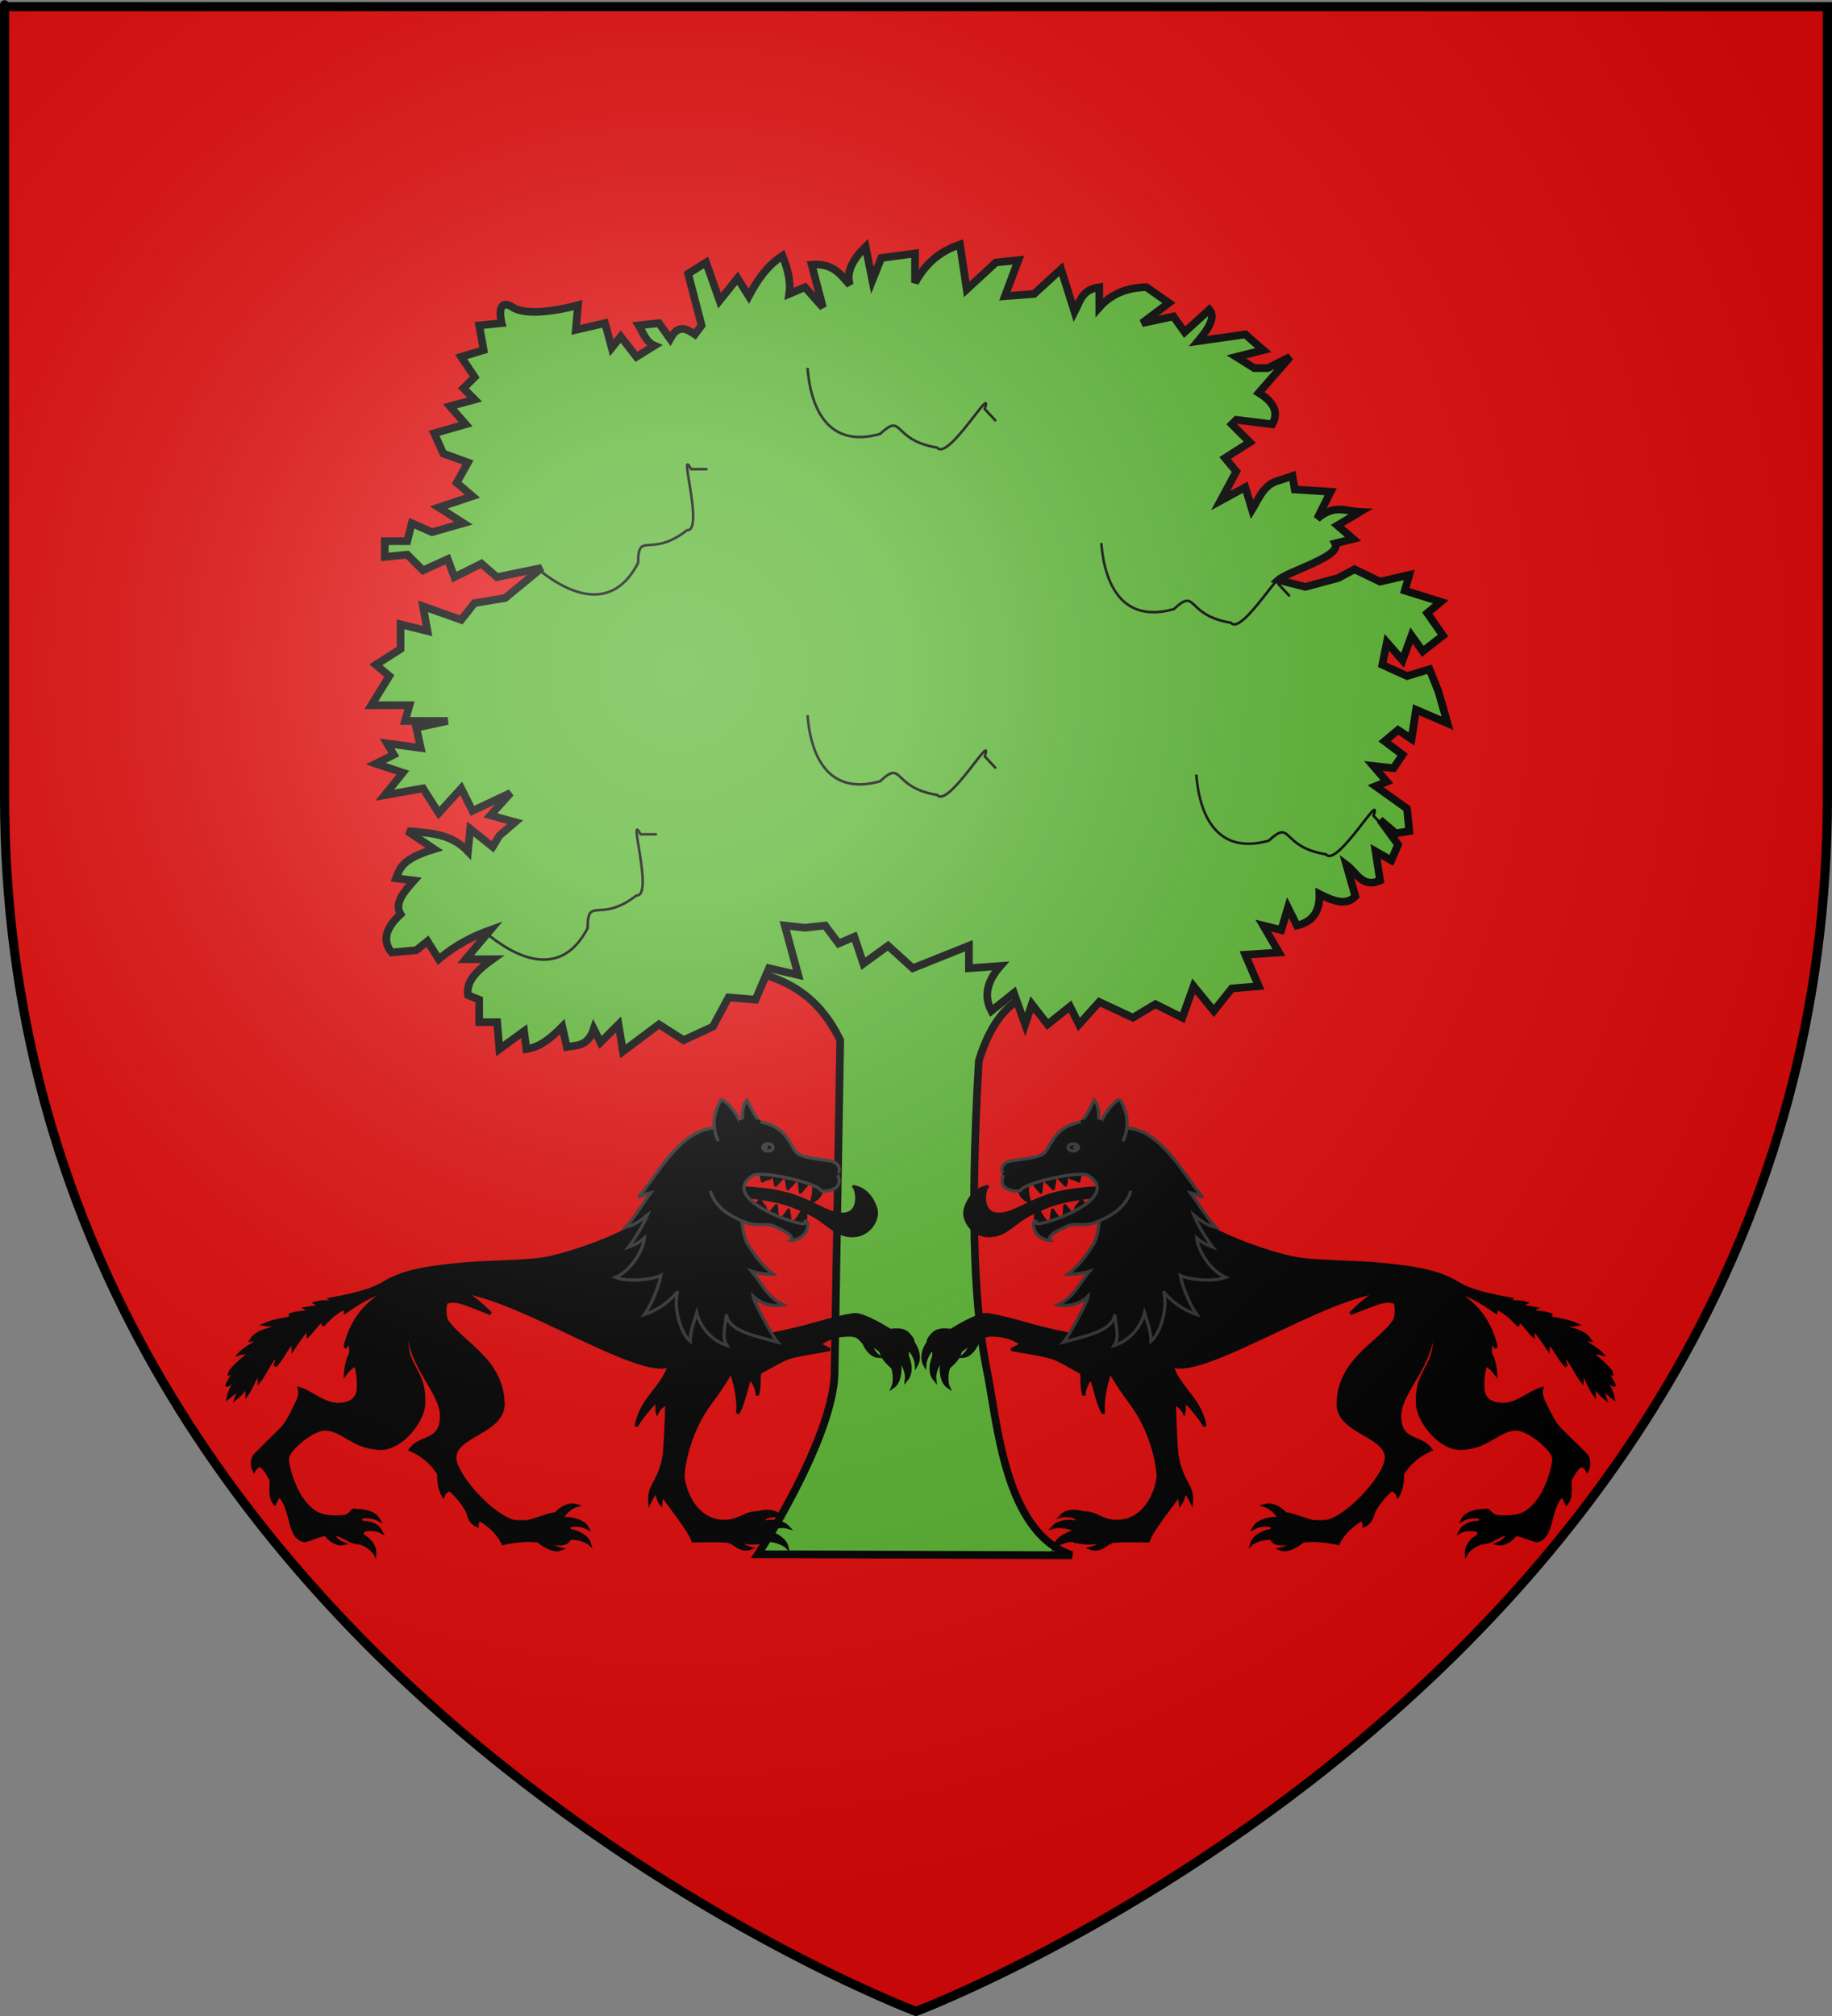 <?xml version="1.0" encoding="UTF-8" standalone="no"?>
<svg
   xmlns:i="http://ns.adobe.com/AdobeIllustrator/10.0/"
   xmlns:dc="http://purl.org/dc/elements/1.1/"
   xmlns:cc="http://creativecommons.org/ns#"
   xmlns:rdf="http://www.w3.org/1999/02/22-rdf-syntax-ns#"
   xmlns:svg="http://www.w3.org/2000/svg"
   xmlns="http://www.w3.org/2000/svg"
   xmlns:xlink="http://www.w3.org/1999/xlink"
   xmlns:sodipodi="http://sodipodi.sourceforge.net/DTD/sodipodi-0.dtd"
   xmlns:inkscape="http://www.inkscape.org/namespaces/inkscape"
   height="660"
   width="600"
   version="1.0"
   id="svg2"
   sodipodi:version="0.32"
   inkscape:version="0.48.4 r9939"
   sodipodi:docname="Blason_Fr_Vide_3D.svg"
   inkscape:export-filename="/Users/olivier/Desktop/Blason Rouge/Blason_Vide_3D.png"
   inkscape:export-xdpi="144"
   inkscape:export-ydpi="144">
  <rect width="100%" height="100%" fill="#808080" stroke="none"/>
  <sodipodi:namedview
     inkscape:window-height="934"
     inkscape:window-width="1280"
     inkscape:pageshadow="2"
     inkscape:pageopacity="0.0"
     guidetolerance="10.0"
     gridtolerance="10.0"
     objecttolerance="10.0"
     borderopacity="1.0"
     bordercolor="#666666"
     pagecolor="#ffffff"
     id="base"
     showgrid="true"
     height="660px"
     inkscape:zoom="1"
     inkscape:cx="288.97619"
     inkscape:cy="332.94273"
     inkscape:window-x="-4"
     inkscape:window-y="-4"
     inkscape:current-layer="layer4"
     inkscape:snap-global="false"
     inkscape:window-maximized="1"
     showguides="true"
     inkscape:guide-bbox="true">
    <inkscape:grid
       type="xygrid"
       id="grid3010" />
    <sodipodi:guide
       orientation="0,1"
       position="319,330"
       id="guide3017" />
    <sodipodi:guide
       orientation="1,0"
       position="299,406"
       id="guide3025" />
  </sodipodi:namedview>
  <desc
     id="desc4">Flag of Canton of Valais (Wallis)</desc>
  <defs
     id="defs6">
    <linearGradient
       id="linearGradient2893">
      <stop
         style="stop-color:white;stop-opacity:0.314;"
         offset="0"
         id="stop2895" />
      <stop
         id="stop2897"
         offset="0.19"
         style="stop-color:white;stop-opacity:0.251;" />
      <stop
         style="stop-color:#6b6b6b;stop-opacity:0.125;"
         offset="0.6"
         id="stop2901" />
      <stop
         style="stop-color:black;stop-opacity:0.125;"
         offset="1"
         id="stop2899" />
    </linearGradient>
    <linearGradient
       id="linearGradient2885">
      <stop
         id="stop2887"
         offset="0"
         style="stop-color:white;stop-opacity:1;" />
      <stop
         style="stop-color:white;stop-opacity:1;"
         offset="0.229"
         id="stop2891" />
      <stop
         id="stop2889"
         offset="1"
         style="stop-color:black;stop-opacity:1;" />
    </linearGradient>
    <linearGradient
       id="linearGradient2955">
      <stop
         id="stop2867"
         offset="0"
         style="stop-color:#fd0000;stop-opacity:1;" />
      <stop
         style="stop-color:#e77275;stop-opacity:0.659;"
         offset="0.5"
         id="stop2873" />
      <stop
         style="stop-color:black;stop-opacity:0.323;"
         offset="1"
         id="stop2959" />
    </linearGradient>
    <radialGradient
       inkscape:collect="always"
       xlink:href="#linearGradient2955"
       id="radialGradient2961"
       cx="225.524"
       cy="218.901"
       fx="225.524"
       fy="218.901"
       r="300"
       gradientTransform="matrix(-4.167939e-4,2.183,-1.884,-3.599562e-4,615.597,-289.121)"
       gradientUnits="userSpaceOnUse" />
    <polygon
       id="star"
       transform="scale(53,53)"
       points="0,-1 0.588,0.809 -0.951,-0.309 0.951,-0.309 -0.588,0.809 0,-1 " />
    <clipPath
       id="clip">
      <path
         d="M 0,-200 L 0,600 L 300,600 L 300,-200 L 0,-200 z "
         id="path10" />
    </clipPath>
    <radialGradient
       inkscape:collect="always"
       xlink:href="#linearGradient2955"
       id="radialGradient1911"
       gradientUnits="userSpaceOnUse"
       gradientTransform="matrix(-4.167939e-4,2.183,-1.884,-3.599562e-4,615.597,-289.121)"
       cx="225.524"
       cy="218.901"
       fx="225.524"
       fy="218.901"
       r="300" />
    <radialGradient
       inkscape:collect="always"
       xlink:href="#linearGradient2955"
       id="radialGradient2865"
       gradientUnits="userSpaceOnUse"
       gradientTransform="matrix(0,1.749,-1.593,-1.049767e-7,551.788,-191.29)"
       cx="225.524"
       cy="218.901"
       fx="225.524"
       fy="218.901"
       r="300" />
    <radialGradient
       inkscape:collect="always"
       xlink:href="#linearGradient2955"
       id="radialGradient2871"
       gradientUnits="userSpaceOnUse"
       gradientTransform="matrix(0,1.386,-1.323,-5.741131e-8,-158.082,-109.541)"
       cx="225.524"
       cy="218.901"
       fx="225.524"
       fy="218.901"
       r="300" />
    <radialGradient
       inkscape:collect="always"
       xlink:href="#linearGradient2893"
       id="radialGradient3163"
       gradientUnits="userSpaceOnUse"
       gradientTransform="matrix(1.353,0,0,1.349,-77.629,-85.747)"
       cx="221.445"
       cy="226.331"
       fx="221.445"
       fy="226.331"
       r="300" />
    <radialGradient
       r="300"
       fy="226.331"
       fx="221.445"
       cy="226.331"
       cx="221.445"
       gradientTransform="matrix(1.353,0,0,1.349,-77.629,-85.747)"
       gradientUnits="userSpaceOnUse"
       id="radialGradient3163-5"
       xlink:href="#linearGradient2893-4"
       inkscape:collect="always" />
    <linearGradient
       id="linearGradient2893-4">
      <stop
         id="stop2895-8"
         offset="0"
         style="stop-color:white;stop-opacity:0.314;" />
      <stop
         style="stop-color:white;stop-opacity:0.251;"
         offset="0.19"
         id="stop2897-8" />
      <stop
         id="stop2901-2"
         offset="0.6"
         style="stop-color:#6b6b6b;stop-opacity:0.125;" />
      <stop
         id="stop2899-4"
         offset="1"
         style="stop-color:black;stop-opacity:0.125;" />
    </linearGradient>
    <style
       id="style6"
       type="text/css">
   
    .fil0 {fill:#BE242A}
   
  </style>
    <inkscape:perspective
       id="perspective15"
       inkscape:persp3d-origin="1800 : 800 : 1"
       inkscape:vp_z="3600 : 1200 : 1"
       inkscape:vp_y="0 : 1000 : 0"
       inkscape:vp_x="0 : 1200 : 1"
       sodipodi:type="inkscape:persp3d" />
    <g
       id="f">
      <rect
         width="100"
         height="60"
         x="-50"
         y="-30"
         style="fill:#28166f"
         id="rect1964" />
      <g
         transform="translate(0,-20)"
         style="fill:#ffffff"
         id="g1966">
        <path
           d="M -1.212,27.818 C -1.212,22.175 -2.091,20.471 -4.542,13.98 C -5.709,10.888 -5.024,7.103 -2.858,3.601 C -2.082,2.346 -1.114,1.214 0,0 C 1.114,1.214 2.082,2.346 2.858,3.601 C 5.024,7.103 5.709,10.888 4.542,13.98 C 2.091,20.471 1.212,22.175 1.212,27.818 L -1.212,27.818 z"
           id="path1968" />
        <path
           d="M 2.922,27.672 C 2.922,21.721 5.239,17.829 8.501,16.66 C 9.949,16.141 11.808,16.387 13.519,18.107 C 15.638,20.236 16.255,26.1 10.036,27.228 C 10.694,26.272 10.655,24.147 9.322,23.441 C 8.331,22.916 7.209,23.188 6.646,23.564 C 5.822,24.116 4.917,25.67 4.967,27.672 L 2.922,27.672 z"
           id="rwi" />
        <path
           d="M 1.777,30.183 C 1.79,32.191 2.795,33.518 4.516,34.257 C 4.295,34.955 3.257,36.378 1.831,36.281 C 1.55,37.787 1.282,38.632 0,40 C -1.282,38.632 -1.55,37.787 -1.831,36.281 C -3.257,36.378 -4.295,34.955 -4.516,34.257 C -2.795,33.518 -1.79,32.191 -1.777,30.183 L 1.777,30.183 z"
           id="path1971" />
        <use
           transform="scale(-1,1)"
           id="use1973"
           x="0"
           y="0"
           width="800"
           height="400"
           xlink:href="#rwi" />
        <rect
           width="15.846"
           height="3.218"
           x="-7.923"
           y="27.331"
           id="rect1975" />
      </g>
    </g>
    <linearGradient
       id="linearGradient2893-09">
      <stop
         style="stop-color:#ffffff;stop-opacity:0.314;"
         offset="0"
         id="stop2895-4" />
      <stop
         id="stop2897-88"
         offset="0.19"
         style="stop-color:#ffffff;stop-opacity:0.251;" />
      <stop
         style="stop-color:#6b6b6b;stop-opacity:0.125;"
         offset="0.6"
         id="stop2901-24" />
      <stop
         style="stop-color:#000000;stop-opacity:0.125;"
         offset="1"
         id="stop2899-5" />
    </linearGradient>
    <radialGradient
       inkscape:collect="always"
       xlink:href="#linearGradient2893-09"
       id="radialGradient3236-51"
       gradientUnits="userSpaceOnUse"
       gradientTransform="matrix(1.215,1.531577e-24,1.464684e-23,1.267,-839.192,-490.489)"
       cx="858.042"
       cy="579.933"
       fx="858.042"
       fy="579.933"
       r="300" />
    <inkscape:perspective
       sodipodi:type="inkscape:persp3d"
       inkscape:vp_x="0 : 396 : 1"
       inkscape:vp_y="0 : 1000 : 0"
       inkscape:vp_z="612 : 396 : 1"
       inkscape:persp3d-origin="306 : 264 : 1"
       id="perspective2491-7" />
    <radialGradient
       r="300"
       fy="579.933"
       fx="858.042"
       cy="579.933"
       cx="858.042"
       gradientTransform="matrix(1.215,1.531577e-24,1.464684e-23,1.267,-839.192,-490.489)"
       gradientUnits="userSpaceOnUse"
       id="radialGradient3236-5-1"
       xlink:href="#linearGradient2893-4-7"
       inkscape:collect="always" />
    <linearGradient
       id="linearGradient2955-1">
      <stop
         id="stop2965-5"
         offset="0"
         style="stop-color:white;stop-opacity:0;" />
      <stop
         id="stop2959-2"
         offset="1"
         style="stop-color:black;stop-opacity:0.646;" />
    </linearGradient>
    <linearGradient
       id="linearGradient2893-4-7">
      <stop
         id="stop2895-8-6"
         offset="0"
         style="stop-color:#ffffff;stop-opacity:0.314;" />
      <stop
         style="stop-color:#ffffff;stop-opacity:0.251;"
         offset="0.19"
         id="stop2897-8-1" />
      <stop
         id="stop2901-2-4"
         offset="0.6"
         style="stop-color:#6b6b6b;stop-opacity:0.125;" />
      <stop
         id="stop2899-4-2"
         offset="1"
         style="stop-color:#000000;stop-opacity:0.125;" />
    </linearGradient>
    <inkscape:perspective
       id="perspective28-3"
       inkscape:persp3d-origin="301.5 : 254.33333 : 1"
       inkscape:vp_z="603 : 381.5 : 1"
       inkscape:vp_y="0 : 1000 : 0"
       inkscape:vp_x="0 : 381.5 : 1"
       sodipodi:type="inkscape:persp3d" />
    <inkscape:perspective
       sodipodi:type="inkscape:persp3d"
       inkscape:vp_x="0 : 381.5 : 1"
       inkscape:vp_y="0 : 1000 : 0"
       inkscape:vp_z="603 : 381.5 : 1"
       inkscape:persp3d-origin="301.5 : 254.33333 : 1"
       id="perspective28-6" />
    <linearGradient
       id="linearGradient2893-4-1">
      <stop
         style="stop-color:#ffffff;stop-opacity:0.314;"
         offset="0"
         id="stop2895-8-1" />
      <stop
         id="stop2897-8-5"
         offset="0.19"
         style="stop-color:#ffffff;stop-opacity:0.251;" />
      <stop
         style="stop-color:#6b6b6b;stop-opacity:0.125;"
         offset="0.6"
         id="stop2901-2-2" />
      <stop
         style="stop-color:#000000;stop-opacity:0.125;"
         offset="1"
         id="stop2899-4-7" />
    </linearGradient>
    <linearGradient
       id="linearGradient2955-5">
      <stop
         style="stop-color:white;stop-opacity:0;"
         offset="0"
         id="stop2965-1" />
      <stop
         style="stop-color:black;stop-opacity:0.646;"
         offset="1"
         id="stop2959-7" />
    </linearGradient>
    <radialGradient
       inkscape:collect="always"
       xlink:href="#linearGradient2893-4-1"
       id="radialGradient3236-5-5"
       gradientUnits="userSpaceOnUse"
       gradientTransform="matrix(1.215,1.531577e-24,1.464684e-23,1.267,-839.192,-490.489)"
       cx="858.042"
       cy="579.933"
       fx="858.042"
       fy="579.933"
       r="300" />
    <inkscape:perspective
       id="perspective2491-4"
       inkscape:persp3d-origin="306 : 264 : 1"
       inkscape:vp_z="612 : 396 : 1"
       inkscape:vp_y="0 : 1000 : 0"
       inkscape:vp_x="0 : 396 : 1"
       sodipodi:type="inkscape:persp3d" />
    <radialGradient
       r="300"
       fy="579.933"
       fx="858.042"
       cy="579.933"
       cx="858.042"
       gradientTransform="matrix(1.215,1.531577e-24,1.464684e-23,1.267,-839.192,-490.489)"
       gradientUnits="userSpaceOnUse"
       id="radialGradient3236-2"
       xlink:href="#linearGradient2893-0"
       inkscape:collect="always" />
    <linearGradient
       id="linearGradient2893-0">
      <stop
         id="stop2895-9"
         offset="0"
         style="stop-color:#ffffff;stop-opacity:0.314;" />
      <stop
         style="stop-color:#ffffff;stop-opacity:0.251;"
         offset="0.19"
         id="stop2897-4" />
      <stop
         id="stop2901-8"
         offset="0.6"
         style="stop-color:#6b6b6b;stop-opacity:0.125;" />
      <stop
         id="stop2899-8"
         offset="1"
         style="stop-color:#000000;stop-opacity:0.125;" />
    </linearGradient>
    <inkscape:perspective
       sodipodi:type="inkscape:persp3d"
       inkscape:vp_x="0 : 381.5 : 1"
       inkscape:vp_y="0 : 1000 : 0"
       inkscape:vp_z="603 : 381.5 : 1"
       inkscape:persp3d-origin="301.5 : 254.33333 : 1"
       id="perspective28" />
    <linearGradient
       id="linearGradient2893-4-15">
      <stop
         style="stop-color:#ffffff;stop-opacity:0.314;"
         offset="0"
         id="stop2895-8-2" />
      <stop
         id="stop2897-8-7"
         offset="0.19"
         style="stop-color:#ffffff;stop-opacity:0.251;" />
      <stop
         style="stop-color:#6b6b6b;stop-opacity:0.125;"
         offset="0.6"
         id="stop2901-2-6" />
      <stop
         style="stop-color:#000000;stop-opacity:0.125;"
         offset="1"
         id="stop2899-4-1" />
    </linearGradient>
    <linearGradient
       id="linearGradient2955-17">
      <stop
         style="stop-color:white;stop-opacity:0;"
         offset="0"
         id="stop2965" />
      <stop
         style="stop-color:black;stop-opacity:0.646;"
         offset="1"
         id="stop2959-1" />
    </linearGradient>
    <radialGradient
       inkscape:collect="always"
       xlink:href="#linearGradient2893-4-15"
       id="radialGradient3236-5"
       gradientUnits="userSpaceOnUse"
       gradientTransform="matrix(1.215,1.531577e-24,1.464684e-23,1.267,-839.192,-490.489)"
       cx="858.042"
       cy="579.933"
       fx="858.042"
       fy="579.933"
       r="300" />
    <inkscape:perspective
       id="perspective2491"
       inkscape:persp3d-origin="306 : 264 : 1"
       inkscape:vp_z="612 : 396 : 1"
       inkscape:vp_y="0 : 1000 : 0"
       inkscape:vp_x="0 : 396 : 1"
       sodipodi:type="inkscape:persp3d" />
    <linearGradient
       id="linearGradient2893-094">
      <stop
         id="stop2895-88"
         offset="0"
         style="stop-color:#ffffff;stop-opacity:0.314;" />
      <stop
         style="stop-color:#ffffff;stop-opacity:0.251;"
         offset="0.19"
         id="stop2897-2" />
      <stop
         id="stop2901-4"
         offset="0.6"
         style="stop-color:#6b6b6b;stop-opacity:0.125;" />
      <stop
         id="stop2899-55"
         offset="1"
         style="stop-color:#000000;stop-opacity:0.125;" />
    </linearGradient>
  </defs>
  <g
     inkscape:groupmode="layer"
     id="layer3"
     inkscape:label="Fond écu"
     style="display:inline"
     sodipodi:insensitive="true">
    <path
       id="path2855"
       style="fill:#e20909;fill-opacity:1;fill-rule:evenodd;stroke:none"
       d="m 300,658.5 c 0,0 298.5,-112.32 298.5,-397.772 0,-285.452 0,-258.552 0,-258.552 l -597,0 0,258.552 C 1.5,546.18 300,658.5 300,658.5 z"
       sodipodi:nodetypes="cccccc"
       inkscape:connector-curvature="0" />
  </g>
  <g
     inkscape:groupmode="layer"
     id="layer4"
     inkscape:label="Meubles">
    <g
       id="layer1-4"
       inkscape:label="Meubles"
       transform="matrix(0.839,0,0,0.839,-174.429,-3.259)">
      <g
         transform="translate(272.857,47.246)"
         id="g3798"
         style="stroke:#000000;stroke-opacity:1">
        <g
           style="stroke:#000000;stroke-width:1.537;stroke-miterlimit:4;stroke-opacity:1;stroke-dasharray:none;display:inline"
           transform="matrix(1.952,0,0,1.952,36.982,-1393.874)"
           id="g7256">
          <path
             d="m 103.307,872.94 -6.627,12.782 c 10.135,1.954 15.483,6.645 19.121,14.07 l -1.132,66.88 c -0.455,10.87 -10.405,28.268 -15.31,35.875 l 62.78,0.203 c -13.481,-4.594 -14.856,-26.391 -16.982,-36.839 -2.249,-11.054 -3.587,-28.781 -1.639,-61.954 3.345,-11.115 9.357,-14.53 15.65,-13.974 l -9.941,-11.361 -5.917,3.05 -2.604,-9.677 -10.415,12.782 -8.048,-16.095 -4.261,7.519 z"
             style="fill:#5ab532;fill-opacity:1;fill-rule:evenodd;stroke:#000000;stroke-width:1.537;stroke-linecap:butt;stroke-linejoin:miter;stroke-miterlimit:4;stroke-opacity:1;stroke-dasharray:none"
             id="path1910"
             sodipodi:nodetypes="ccccccsccccccccc"
             inkscape:connector-curvature="0" />
          <path
             d="m 108.753,877.318 -4.044,-0.449 2.696,9.885 -5.841,-1.348 -2.696,6.29 -5.392,-0.449 -3.145,5.841 -5.841,2.696 -4.942,-3.145 -7.189,5.392 -0.899,-5.392 -3.594,3.594 -1.348,-2.696 c -1.2,3.586 -3.385,3.232 -5.392,3.594 l -0.899,-4.044 c -2.096,2.098 -4.26,4.061 -7.189,4.493 l -0.449,-3.594 -4.942,3.594 -0.449,-5.392 -3.594,0 0,-4.493 -2.246,-0.899 c -0.445,-2.919 2.045,-5.105 4.942,-7.189 l -5.392,0 4.942,-5.841 c -3.445,1.232 -6.889,2.923 -10.334,5.841 l -2.246,-3.594 -2.246,1.797 -4.942,0.449 c -2.026,-2.546 -0.959,-5.092 1.797,-7.638 -1.305,-2.246 0.693,-4.493 2.696,-6.739 l -3.594,-0.449 c 0.752,-1.947 1.136,-3.894 7.638,-5.841 l -5.392,-3.594 c 4.282,0.393 8.665,0.387 12.131,4.044 l 0.449,-4.493 4.493,3.594 1.348,-2.246 3.145,-2.696 -4.942,-1.348 4.044,-4.493 -7.638,3.594 -2.246,-4.493 -4.493,4.942 -3.145,-4.942 -7.638,1.348 3.594,-4.493 -5.392,-1.797 3.594,-1.797 -1.348,-2.246 6.739,0.899 -0.899,-4.044 6.29,-1.348 -8.537,0 0.899,-3.145 -7.638,0 3.594,-5.841 -2.696,-2.246 4.942,-3.145 0,-4.942 5.392,1.348 -0.899,-4.942 7.638,2.696 2.648,-3.34 6.163,-1.026 7.289,-6.008 -8.958,1.837 -3.098,-2.696 -5.392,2.696 -1.348,-3.594 -4.942,2.246 -3.145,-3.145 -4.493,0.449 0,-3.145 4.493,0 0.899,-3.594 4.044,1.797 6.29,-1.797 -4.942,-3.145 6.739,-2.246 -3.145,-2.696 2.246,-4.044 -4.942,-1.797 -1.797,-4.044 6.29,-1.797 -3.145,-3.594 4.942,-1.348 -2.246,-2.246 2.246,-2.246 -2.696,-4.044 4.493,-1.348 -0.899,-4.942 4.493,-0.449 c 0,0 -1.348,-5.392 2.246,-3.145 3.594,2.246 13.03,-0.449 13.03,-0.449 l -0.449,4.942 5.841,-1.348 1.348,4.942 1.797,-2.246 3.145,4.044 3.594,-2.246 c -1.69,-0.706 -2.232,-2.561 -3.145,-4.044 l 4.044,-0.449 2.246,3.145 c 1.647,-3.062 3.295,-1.97 4.942,-0.899 l 1.348,-1.797 -2.696,-10.334 3.594,-2.246 2.696,7.638 3.594,-4.493 2.246,3.594 c 1.629,-3.005 3.441,-5.918 6.739,-8.087 1.419,3.516 1.615,5.808 1.348,7.638 l 3.145,-1.348 3.594,4.044 -2.246,-8.537 c 4.284,-0.39 5.799,1.989 7.638,4.044 -0.812,-2.546 0.576,-5.092 3.145,-7.638 l 1.348,6.739 1.797,-4.493 6.739,-0.899 0,5.841 c 2.498,-4.534 5.646,-6.469 8.986,-7.638 l 1.348,8.986 5.841,-5.392 4.493,-0.449 -2.696,7.189 5.841,-0.449 5.392,-4.942 2.696,8.537 c 1.055,-2.043 1.483,-4.503 4.942,-4.942 l 0,4.044 c 2.307,-2.605 5.434,-3.981 9.435,-4.044 l 4.493,3.145 -5.392,4.044 6.29,-1.348 2.246,3.145 4.942,-4.493 c 1.333,1.576 -0.235,3.878 -2.246,6.29 l 9.435,-1.348 3.594,3.145 -5.392,1.348 3.594,2.246 2.696,0 4.493,-2.246 -6.29,7.189 c 2.788,1.719 4.134,3.726 2.696,6.29 l -7.189,-0.899 -0.899,0.899 3.594,3.594 -4.942,3.145 2.246,2.696 -3.145,5.841 4.942,-2.696 1.348,4.493 c 1.418,-2.327 2.377,-5.112 5.392,-5.841 l 2.696,-0.899 0.449,2.696 7.189,0.449 -2.696,5.392 c 3.486,-3.011 5.828,-1.448 8.537,-1.348 l -4.493,2.696 3.145,2.696 -3.594,0.899 c 1.393,2.595 -9.401,5.562 -11.372,7.316 l 5.412,1.368 6.585,-1.777 3.252,-1.73 5.109,2.461 5.841,-1.348 -0.899,3.145 7.189,2.246 -2.696,2.246 3.145,4.493 -4.044,3.145 -2.246,-3.145 -1.797,4.942 -3.145,-3.594 -0.899,4.493 4.942,2.246 4.493,-1.348 1.797,4.493 1.797,6.29 -6.29,-2.696 -0.899,5.841 -2.696,-1.797 -2.696,2.246 3.594,2.696 -1.797,2.696 -4.044,-0.449 2.696,3.145 -2.246,0.899 6.29,4.493 0.449,4.493 -2.696,0.449 -3.145,-2.696 3.594,4.942 -1.348,3.145 -3.145,-1.797 0.899,5.841 c -3.558,1.575 -4.716,-1.65 -6.739,-3.145 l 1.797,6.29 c -1.865,1.975 -4.49,0.909 -7.189,-0.449 0.109,3.302 -1.215,5.529 -4.493,6.29 l -1.797,-3.594 -1.348,4.493 -3.594,-0.899 3.145,5.392 -6.739,0.449 2.696,6.29 -5.392,0.449 -3.594,4.493 -4.044,-4.942 -2.246,6.29 -5.392,-2.696 -4.493,2.696 -6.739,-3.145 -4.044,4.493 -1.797,-3.594 -4.493,3.594 -3.145,-4.044 -1.348,4.044 -2.246,-6.29 -4.493,3.594 c -1.591,-2.995 -0.847,-5.991 1.797,-8.986 l -6.29,0.449 0,-4.493 -11.232,4.493 -4.942,-4.493 -4.942,3.594 -1.797,-5.392 -3.145,1.348 -2.696,-3.594 z"
             style="fill:#5ab532;fill-opacity:1;fill-rule:evenodd;stroke:#000000;stroke-width:1.537;stroke-linecap:butt;stroke-linejoin:miter;stroke-miterlimit:4;stroke-opacity:1;stroke-dasharray:none"
             id="path4587"
             inkscape:connector-curvature="0"
             sodipodi:nodetypes="cccccccccccccccccccccccccccccccccccccccccccccccccccccccccccccccccccccccccccccccccccccccccccccscccccccccccccccccccccccccccccccccccccccccccccccccccccccccccccccccccccccccccccccccccccccccccccccccccccccccccccccccccccccccccccccccccccccccccc" />
        </g>
        <g
           id="g3790"
           style="stroke:#000000;stroke-opacity:1">
          <path
             sodipodi:nodetypes="ccccc"
             inkscape:connector-curvature="0"
             id="path3042"
             d="m 145.988,179.442 c 12.716,10.066 28.61,15.365 38.147,-3.179 0,-12.716 4.768,-1.589 19.073,-12.716 6.888,0.53 -3.709,-33.908 1.589,-23.842 0.53,0 12.186,0 1.589,0"
             style="fill:none;stroke:#000000;stroke-width:1;stroke-linecap:butt;stroke-linejoin:miter;stroke-miterlimit:4;stroke-opacity:1;stroke-dasharray:none" />
          <use
             style="stroke:#000000;stroke-width:1;stroke-miterlimit:4;stroke-opacity:1;stroke-dasharray:none"
             height="1052.362"
             width="744.094"
             transform="translate(-19.693,142.483)"
             id="use3812"
             xlink:href="#path3042"
             y="0"
             x="0" />
          <use
             style="stroke:#000000;stroke-width:1;stroke-miterlimit:4;stroke-opacity:1;stroke-dasharray:none"
             height="1052.362"
             width="744.094"
             transform="matrix(0.681,0.733,-0.733,0.681,551.978,-52.923)"
             id="use3814"
             xlink:href="#use3812"
             y="0"
             x="0" />
          <use
             style="stroke:#000000;stroke-width:1;stroke-miterlimit:4;stroke-opacity:1;stroke-dasharray:none"
             height="1052.362"
             width="744.094"
             transform="translate(-37.069,-90.355)"
             id="use3816"
             xlink:href="#use3814"
             y="0"
             x="0" />
          <use
             style="stroke:#000000;stroke-width:1;stroke-miterlimit:4;stroke-opacity:1;stroke-dasharray:none"
             height="1052.362"
             width="744.094"
             transform="translate(-114.681,-68.345)"
             id="use3818"
             xlink:href="#use3816"
             y="0"
             x="0" />
          <use
             style="stroke:#000000;stroke-width:1;stroke-miterlimit:4;stroke-opacity:1;stroke-dasharray:none"
             height="1052.362"
             width="744.094"
             transform="translate(0,135.532)"
             id="use3820"
             xlink:href="#use3818"
             y="0"
             x="0" />
        </g>
      </g>
    </g>
    <g
       style="display:inline"
       inkscape:label="Meubles"
       id="layer2-2"
       transform="matrix(0.531,0,0,0.531,258.006,234.05)">
      <g
         style="fill:#000000"
         transform="matrix(1.573,0,0,1.573,82.355,235.834)"
         id="g4593">
        <g
           id="g4027"
           transform="translate(-226.958,63.602)"
           style="fill:#000000;stroke:#000000;stroke-width:1.25;stroke-miterlimit:4;stroke-opacity:1;stroke-dasharray:none">
          <path
             inkscape:connector-curvature="0"
             id="path4015"
             style="fill:#000000;fill-opacity:1;fill-rule:evenodd;stroke:#000000;stroke-width:1.25;stroke-linecap:butt;stroke-linejoin:miter;stroke-miterlimit:4;stroke-opacity:1;stroke-dasharray:none;stroke-dashoffset:0"
             d="m 407.161,12.221 c 6.267,-1.008 7.173,9.248 4.994,12.195 -6.723,9.088 -21.101,14.926 -21.759,31.692 -0.453,11.552 18.895,12.461 18.921,21.522 0.017,6.154 -12.82,21.186 -21.995,24.597 -1.54,0.616 -4.15,0.473 -5.913,0.473 -2.351,0 -9.611,-3.246 -11.441,-3.016 -1.245,0.619 -1.847,1.064 -2.986,1.508 -1.625,1.083 -2.42,4.095 -3.016,5.883 -0.398,1.193 0.693,3.513 1.951,3.932 2.312,0.771 3.934,0.424 6.09,-0.384 1.438,-0.539 3.084,0.117 4.553,-0.266 2.856,-0.744 8.901,-0.259 13.836,0.857 2.15,-4.621 6.794,-8.179 9.165,-9.313 0.825,0.402 1.064,1.741 1.064,2.276 3.414,-1.64 3.266,-4.838 3.937,-5.939 1.424,-2.336 3.752,-5.758 6.795,-8.104 0.97,0.308 2.099,1.084 2.513,2.276 1.323,-2.26 1.89,-5.679 1.715,-8.396 2.288,-3.922 6.304,-7.486 11.116,-9.579 -4.033,-5.676 -12.017,-2.62 -12.18,-13.008 -0.168,-10.685 15.81,-21.882 12.476,-39.497 l -19.835,-9.711 z"
             sodipodi:nodetypes="cssscsccsssscccsccccscc" />
          <g
             id="g4017"
             style="fill:#000000;fill-opacity:1;stroke:#000000;stroke-width:1.25;stroke-miterlimit:4;stroke-opacity:1;stroke-dasharray:none"
             transform="translate(-211.05,-552.561)">
            <path
               inkscape:connector-curvature="0"
               id="path4019"
               style="fill:#000000;fill-opacity:1;fill-rule:evenodd;stroke:#000000;stroke-width:1.25;stroke-linecap:butt;stroke-linejoin:miter;stroke-miterlimit:4;stroke-opacity:1;stroke-dasharray:none"
               d="m 580.877,652.257 c -0.947,0.707 -1.655,1.447 -2.843,1.46 -0.032,-1.408 -3.114,-4.132 -5.244,-4.783 3.041,-0.797 6.101,1.067 8.086,3.323 z" />
            <path
               inkscape:connector-curvature="0"
               id="path4021"
               style="fill:#000000;fill-opacity:1;fill-rule:evenodd;stroke:#000000;stroke-width:1.25;stroke-linecap:butt;stroke-linejoin:miter;stroke-miterlimit:4;stroke-opacity:1;stroke-dasharray:none"
               d="m 577.652,654.029 c -0.952,1.074 -1.311,2.062 -1.806,3.187 -1.031,-0.96 -5.39,-0.72 -7.342,0.351 1.551,-2.734 6.146,-3.691 9.148,-3.539 z" />
            <path
               inkscape:connector-curvature="0"
               id="path4023"
               style="fill:#000000;fill-opacity:1;fill-rule:evenodd;stroke:#000000;stroke-width:1.25;stroke-linecap:butt;stroke-linejoin:miter;stroke-miterlimit:4;stroke-opacity:1;stroke-dasharray:none"
               d="m 575.331,658.672 c -0.346,1.475 -0.42,2.302 0.036,3.288 -1.216,-0.711 -6.119,0.387 -7.789,1.86 0.915,-3.007 4.791,-4.64 7.753,-5.149 z" />
            <path
               inkscape:connector-curvature="0"
               id="path4025"
               style="fill:#000000;fill-opacity:1;fill-rule:evenodd;stroke:#000000;stroke-width:1.25;stroke-linecap:butt;stroke-linejoin:miter;stroke-miterlimit:4;stroke-opacity:1;stroke-dasharray:none"
               d="m 587.455,662.883 c -1.303,-0.097 -2.699,-0.364 -4.217,0.265 -0.219,1.287 -2.393,2.409 -4.297,2.831 2.483,0.978 6.513,-1.191 8.513,-3.096 z" />
          </g>
        </g>
        <g
           id="g3603"
           transform="translate(-295.15,-68.845)"
           style="fill:#000000;stroke:#000000;stroke-width:1.25;stroke-miterlimit:4;stroke-opacity:1;stroke-dasharray:none">
          <path
             inkscape:connector-curvature="0"
             id="path3539"
             style="fill:#000000;fill-opacity:1;fill-rule:evenodd;stroke:#000000;stroke-width:1.25;stroke-linecap:butt;stroke-linejoin:miter;stroke-miterlimit:4;stroke-opacity:1;stroke-dasharray:none;stroke-dashoffset:0"
             d="m 378.884,138.833 c -11.256,-1.839 -10.826,-12.11 -24.209,23.152 -6.772,-1.381 -13.443,-2.888 -20.177,-4.879 -4.131,-1.222 -12.355,-3.214 -14.115,-3.138 -4.109,0.177 -13.258,5.997 -13.484,6.178 -2.724,-0.189 -5.418,-0.56 -7.314,1.599 -0.878,0.878 -1.776,2.018 -1.796,3.167 0.553,0.623 0.8,0.93 1.373,1.416 1.159,0.985 0.946,3.106 0.82,4.298 2.035,-0.089 2.533,1.238 3.118,2.425 1.023,0.751 2.087,1 3.119,1.179 2.229,-1.822 3.467,-3.259 4.303,-5.974 2.072,-1.772 5.119,-3.602 6.528,-3.1 1.798,-1.904 2.402,-3.335 6.319,-3.167 4.033,0.174 7.132,0.677 11.472,3.738 -2.36,0.568 -2.799,1.546 -4.438,1.86 3.739,0.858 13.282,2.082 16.73,3.437 3.744,1.471 10.598,5.704 10.885,5.761 0.351,2.802 -0.112,5.901 0.909,8.803 0.107,-2.763 1.284,-5.129 2.897,-6.681 1.663,4.416 2.58,10.594 4.789,13.777 -0.907,-7.598 2.987,-18.636 4.912,-22.097 l 7.356,-31.754 z"
             sodipodi:nodetypes="ccsscccscccccsccscccccc" />
          <g
             transform="translate(-143.36,-419.769)"
             id="g3543"
             style="fill:#000000;fill-opacity:1;stroke:#000000;stroke-width:1.25;stroke-miterlimit:4;stroke-opacity:1;stroke-dasharray:none">
            <path
               inkscape:connector-curvature="0"
               id="path3545"
               style="fill:#000000;fill-opacity:1;fill-rule:evenodd;stroke:#000000;stroke-width:1.25;stroke-linecap:butt;stroke-linejoin:miter;stroke-miterlimit:4;stroke-opacity:1;stroke-dasharray:none"
               d="m 441.136,584.737 c 0.914,0.749 1.802,1.259 2.099,2.409 -1.36,0.369 -3.265,4.014 -3.385,6.238 -1.503,-2.761 -0.428,-6.178 1.286,-8.647 z" />
            <path
               inkscape:connector-curvature="0"
               id="path3547"
               style="fill:#000000;fill-opacity:1;fill-rule:evenodd;stroke:#000000;stroke-width:1.25;stroke-linecap:butt;stroke-linejoin:miter;stroke-miterlimit:4;stroke-opacity:1;stroke-dasharray:none"
               d="m 443.352,590.35 c 1.692,-0.019 2.306,0.818 2.821,1.888 -1.262,0.626 -2.731,4.699 -2.417,6.904 -2.011,-2.416 -1.605,-6.037 -0.404,-8.792 z" />
            <path
               inkscape:connector-curvature="0"
               id="path3549"
               style="fill:#000000;fill-opacity:1;fill-rule:evenodd;stroke:#000000;stroke-width:1.25;stroke-linecap:butt;stroke-linejoin:miter;stroke-miterlimit:4;stroke-opacity:1;stroke-dasharray:none"
               d="m 446.465,592.819 c 1.307,0.766 2.09,0.931 3.102,1.2 -1.039,0.952 -1.437,5.96 -0.523,7.991 -2.603,-1.763 -2.968,-6.21 -2.579,-9.191 z" />
            <path
               inkscape:connector-curvature="0"
               id="path3551"
               style="fill:#000000;fill-opacity:1;fill-rule:evenodd;stroke:#000000;stroke-width:1.25;stroke-linecap:butt;stroke-linejoin:miter;stroke-miterlimit:4;stroke-opacity:1;stroke-dasharray:none"
               d="m 460.439,584.9 c -1.095,-0.203 -2.017,0.14 -3.068,0.711 0.321,1.266 -1.14,3.334 -2.71,4.49 2.666,-0.111 4.721,-2.65 5.778,-5.202 z" />
          </g>
        </g>
        <path
           inkscape:connector-curvature="0"
           id="path13548"
           style="fill:#000000;fill-opacity:1;fill-rule:evenodd;stroke:#000000;stroke-width:1.25;stroke-linecap:butt;stroke-linejoin:miter;stroke-miterlimit:4;stroke-opacity:1;stroke-dasharray:none"
           d="m 168.274,84.693 c 15.826,-6.081 12.736,-5.907 24.356,-2.364 -1.33,2.855 3.557,5.079 7.187,3.364 2.341,-1.106 0.349,-5.571 -2.146,-6.779 -13.692,-6.629 -18.627,-4.775 -29.397,5.779 z"
           sodipodi:nodetypes="ccssc" />
        <path
           inkscape:connector-curvature="0"
           id="path11718"
           style="fill:#000000;fill-opacity:1;fill-rule:evenodd;stroke:#000000;stroke-width:1.25;stroke-linecap:butt;stroke-linejoin:miter;stroke-miterlimit:4;stroke-opacity:1;stroke-dasharray:none;stroke-dashoffset:0"
           d="M 103.025,42.828 C 69.728,63.317 53.457,64.436 72.574,104.38 c 2.217,5.026 5.83,10.266 10.229,16.26 4.298,5.856 8.959,15.818 10.052,26.844 0.367,3.704 -3.465,18.601 -16.083,18.684 -6.287,0.042 -8.353,-3.674 -13.245,-3.311 -0.161,0.476 -1.06,1.768 -1.684,2.641 -0.244,0.326 -0.399,0.608 -0.477,0.998 -0.14,0.701 -1.454,2.443 -1.543,3.157 -0.296,1.393 -0.201,2.708 -0.048,4.114 4.244,1.251 8.96,1.124 11.073,-0.145 1.552,-0.171 2.904,0.486 3.012,0.545 4.813,-0.685 8.459,-0.426 15.093,-0.341 1.405,-4.274 7.739,-11.702 12.041,-18.062 0.032,-0.048 0.481,2.085 0.627,3.428 0.818,-1.043 1.423,-3.153 1.568,-4.955 1.093,1.29 2.009,2.767 2.738,4.265 0.516,-6.753 -3.966,-7.535 -5.737,-18.55 -0.217,-1.348 -0.906,-14.257 -0.946,-20.058 1.598,0.737 3.045,2.081 3.73,3.501 0.309,-1.068 0.06,-3.607 0.006,-4.58 2.342,1.761 7.26,8.044 8.233,10.103 -1.535,-10.303 -10.281,-15.189 -12.979,-23.744 12.357,4.879 58.241,-26.27 81.628,-29.014 17.976,-2.109 19.835,9.711 19.835,9.711 5.415,19.884 -5.85,18.349 -5.144,34.176 0.321,7.209 8.997,17.502 16.674,17.502 10.743,0 15.027,-7.568 22.114,-7.568 5.013,0 14.735,8.342 14.664,11.589 -0.108,4.909 -3.379,12.542 -5.262,15.255 -4.896,7.05 -8.79,7.859 -15.551,7.568 -2.746,-0.118 -3.232,-0.749 -4.73,-2.247 -1.761,-1.762 -3.034,2.913 -3.311,4.021 -0.079,0.315 -0.158,0.631 -0.237,0.946 -0.45,1.799 -0.237,4.345 -0.237,6.149 0,2.025 3.478,1.099 4.73,0.473 3.327,-1.663 3.785,-2.602 8.041,-2.602 3.331,0 5.927,1.6 8.987,2.365 0.315,0.079 0.631,0.158 0.946,0.237 6.508,-1.453 4.264,-11.612 9.766,-17.794 0.62,0.843 1.308,1.953 1.868,3.196 2.134,-2.539 1.231,-6.543 1.345,-9.19 1.269,-2.116 2.366,-4.697 4.522,-5.775 1.063,0.535 1.592,0.916 2.224,1.993 0.949,-1.898 0.639,-4.94 -0.345,-5.898 -2.593,-2.527 -8.553,-8.445 -10.157,-10.048 -2.615,-2.615 -4.059,-5.989 -5.676,-9.224 -1.072,-2.145 -2.325,-4.29 -1.656,-6.859 -5.45,1.788 -8.682,5.693 -14.8,6.207 -3.024,0 -7.957,-0.604 -8.278,-6.252 -0.238,-4.128 0.432,-7.171 1.082,-9.411 0.994,0.679 2.503,1.586 3.928,3.544 -0.183,-2.782 -0.907,-6.099 -2.036,-7.805 -0.042,-1.082 -0.019,-3.652 0.542,-4.213 0.754,0.501 1.305,1.108 1.642,1.998 -0.26,-2.52 -1.766,-6.954 -4.392,-11.257 -2.627,-4.303 -7.042,-8.183 -11.114,-10.474 4.445,-0.061 12.616,5.69 15.485,7.661 0.103,-0.591 -0.049,-1.287 0.09,-1.63 3.499,1.564 5.809,3.783 8.514,6.653 0.054,0.022 0.211,-1.744 0.177,-1.877 2.244,1.33 4.689,5.226 5.825,6.126 0,-1.144 -0.519,-2.578 -0.386,-3.531 1.079,1.398 4.52,5.993 6.22,8.588 0.004,-1.313 -0.073,-2.079 0.125,-2.556 3.037,3.125 4.262,6.756 6.979,9.384 -0.67,-1.823 -1.034,-3.122 -0.998,-4.458 2.68,1.992 5.361,8.294 7.222,10.471 0.101,-1.55 -0.412,-3.823 -0.091,-4.54 1.084,2.167 3.425,7.682 4.844,9.636 -0.016,-1.247 -0.028,-2.123 0.194,-2.835 0.99,0.916 2.084,2.789 4.048,4.277 -0.608,-1.617 -1.021,-2.578 -0.927,-3.267 0.938,0.186 3.394,2.704 4.103,3.192 -0.473,-2.465 -2.267,-5.791 -3.278,-7.423 1.336,1.105 3.473,2.287 3.812,2.832 -0.148,-1.108 -2.482,-4.603 -3.035,-5.34 0.371,-0.013 1.536,0.228 1.923,0.408 -0.213,-1.883 -7.685,-7.84 -8.484,-8.421 1.14,0.11 2.944,0.25 4.536,0.648 -1.221,-1.362 -5.594,-4.153 -7.588,-5.289 1.014,-0.25 2.171,-0.242 3.01,-0.105 -2.395,-3.729 -6.946,-3.806 -10.557,-5.477 2.434,-0.57 4.536,-0.406 5.331,-0.564 -3.518,-1.553 -9.372,-2.489 -11.832,-2.718 0.456,-0.377 1.378,-0.945 2.195,-0.983 -1.875,-0.82 -6.131,-1.317 -8.132,-1.317 0.312,-0.564 0.586,-0.763 1.589,-1.317 -1.16,-0.193 -3.786,-0.52 -5.477,-0.773 0.556,-0.355 0.746,-0.852 1.651,-1.317 -2.899,-0.905 -6.223,-0.395 -6.836,-0.334 0.152,-0.276 0.543,-0.717 1.084,-1.182 -13.639,-2.489 -17.822,-4.42 -21.145,-6.438 -8.744,-5.31 -20.239,-6.24 -31.097,-7.361 -7.226,-0.746 -24.764,-0.824 -32.047,-2.129 -9.611,-1.721 -37.966,-11.003 -43.873,-20.34 z"
           sodipodi:nodetypes="ccsssccscccccscccscccccscsssssssssssssccccccsssccccccccsccccccccccccccccccccccccccccccccccccsssc" />
        <g
           id="g17995"
           style="fill:#000000;fill-opacity:1;stroke:#000000;stroke-width:1.25;stroke-miterlimit:4;stroke-opacity:1;stroke-dasharray:none"
           transform="translate(-438.347,-488.62)">
          <path
             inkscape:connector-curvature="0"
             id="path13506"
             style="fill:#000000;fill-opacity:1;fill-rule:evenodd;stroke:#000000;stroke-width:1.25;stroke-linecap:butt;stroke-linejoin:miter;stroke-miterlimit:4;stroke-opacity:1;stroke-dasharray:none"
             d="m 501.895,651.452 c -0.458,1.089 -0.694,2.086 -1.712,2.698 -0.741,-1.198 -4.778,-1.986 -6.944,-1.468 2.218,-2.227 5.8,-2.17 8.655,-1.231 z" />
          <path
             inkscape:connector-curvature="0"
             id="path13508"
             style="fill:#000000;fill-opacity:1;fill-rule:evenodd;stroke:#000000;stroke-width:1.25;stroke-linecap:butt;stroke-linejoin:miter;stroke-miterlimit:4;stroke-opacity:1;stroke-dasharray:none"
             d="m 499.677,655.122 c 0.355,1.66 -0.447,2.41 -1.527,3.104 -0.941,-1.13 -5.729,-1.858 -8.102,-1.161 2.271,-2.401 6.349,-2.639 9.629,-1.943 z" />
          <path
             inkscape:connector-curvature="0"
             id="path13510"
             style="fill:#000000;fill-opacity:1;fill-rule:evenodd;stroke:#000000;stroke-width:1.25;stroke-linecap:butt;stroke-linejoin:miter;stroke-miterlimit:4;stroke-opacity:1;stroke-dasharray:none"
             d="m 498.065,658.895 c -0.111,0.932 -0.021,2.453 0.098,3.493 -1.265,-0.62 -6.136,0.857 -7.694,2.449 0.692,-3.066 4.679,-5.217 7.596,-5.942 z" />
          <path
             inkscape:connector-curvature="0"
             id="path13512"
             style="fill:#000000;fill-opacity:1;fill-rule:evenodd;stroke:#000000;stroke-width:1.25;stroke-linecap:butt;stroke-linejoin:miter;stroke-miterlimit:4;stroke-opacity:1;stroke-dasharray:none"
             d="m 512.242,662.794 c -0.929,-0.614 -1.912,-0.657 -3.103,-0.54 -0.198,1.291 -2.349,2.626 -4.245,3.08 2.499,0.936 5.38,-0.602 7.348,-2.541 z" />
        </g>
        <g
           id="g18007"
           style="fill:#000000;fill-opacity:1;stroke:#000000;stroke-width:1.25;stroke-miterlimit:4;stroke-opacity:1;stroke-dasharray:none"
           transform="translate(-438.347,-488.62)">
          <path
             inkscape:connector-curvature="0"
             id="path13526"
             style="fill:#000000;fill-opacity:1;fill-rule:evenodd;stroke:#000000;stroke-width:1.25;stroke-linecap:butt;stroke-linejoin:miter;stroke-miterlimit:4;stroke-opacity:1;stroke-dasharray:none"
             d="m 659.521,650.559 c -1.283,0.924 -1.459,2.427 -1.72,2.946 -1.048,-0.941 -5.227,-0.582 -7.16,0.524 1.502,-2.761 5.875,-3.568 8.879,-3.47 z" />
          <path
             inkscape:connector-curvature="0"
             id="path13528"
             style="fill:#000000;fill-opacity:1;fill-rule:evenodd;stroke:#000000;stroke-width:1.25;stroke-linecap:butt;stroke-linejoin:miter;stroke-miterlimit:4;stroke-opacity:1;stroke-dasharray:none"
             d="m 657.378,655.198 c -0.08,0.532 -0.571,2.353 -0.413,3.495 -1.07,-0.973 -5.403,-0.997 -7.271,0.088 1.382,-2.769 4.713,-3.739 7.684,-3.583 z" />
          <path
             inkscape:connector-curvature="0"
             id="path13530"
             style="fill:#000000;fill-opacity:1;fill-rule:evenodd;stroke:#000000;stroke-width:1.25;stroke-linecap:butt;stroke-linejoin:miter;stroke-miterlimit:4;stroke-opacity:1;stroke-dasharray:none"
             d="m 657.005,660.251 c 0.345,1.528 0.693,2.132 1.723,2.939 -1.382,-0.273 -5.528,2.163 -6.623,4.102 -0.121,-3.141 2.268,-5.589 4.9,-7.04 z" />
          <path
             inkscape:connector-curvature="0"
             id="path13532"
             style="fill:#000000;fill-opacity:1;fill-rule:evenodd;stroke:#000000;stroke-width:1.25;stroke-linecap:butt;stroke-linejoin:miter;stroke-miterlimit:4;stroke-opacity:1;stroke-dasharray:none"
             d="m 671.371,659.878 c -1.084,-0.154 -2.32,-0.145 -3.15,-0.026 0.016,1.306 -1.951,2.87 -3.748,3.627 2.618,0.515 5.273,-1.368 6.898,-3.601 z" />
        </g>
        <g
           transform="matrix(0.353,0.936,-0.936,0.353,562.098,-556.278)"
           style="fill:#000000;stroke:#000000;stroke-width:1;stroke-miterlimit:4;stroke-opacity:1;stroke-dasharray:none;display:none"
           id="g13514">
          <path
             inkscape:connector-curvature="0"
             d="m 441.136,584.737 c 0.914,0.749 1.802,1.259 2.099,2.409 -1.36,0.369 -3.265,4.014 -3.385,6.238 -1.503,-2.761 -0.428,-6.178 1.286,-8.647 z"
             style="fill:#000000;fill-opacity:1;fill-rule:evenodd;stroke:#000000;stroke-width:1;stroke-linecap:butt;stroke-linejoin:miter;stroke-miterlimit:4;stroke-opacity:1;stroke-dasharray:none"
             id="path18188" />
          <path
             inkscape:connector-curvature="0"
             d="m 443.352,590.35 c 1.692,-0.019 2.306,0.818 2.821,1.888 -1.262,0.626 -2.731,4.699 -2.417,6.904 -2.011,-2.416 -1.605,-6.037 -0.404,-8.792 z"
             style="fill:#000000;fill-opacity:1;fill-rule:evenodd;stroke:#000000;stroke-width:1;stroke-linecap:butt;stroke-linejoin:miter;stroke-miterlimit:4;stroke-opacity:1;stroke-dasharray:none"
             id="path18190" />
          <path
             inkscape:connector-curvature="0"
             d="m 446.465,592.819 c 1.307,0.766 2.09,0.931 3.102,1.2 -1.039,0.952 -1.437,5.96 -0.523,7.991 -2.603,-1.763 -2.968,-6.21 -2.579,-9.191 z"
             style="fill:#000000;fill-opacity:1;fill-rule:evenodd;stroke:#000000;stroke-width:1;stroke-linecap:butt;stroke-linejoin:miter;stroke-miterlimit:4;stroke-opacity:1;stroke-dasharray:none"
             id="path18192" />
          <path
             inkscape:connector-curvature="0"
             d="m 460.439,584.9 c -1.095,-0.203 -2.017,0.14 -3.068,0.711 0.321,1.266 -1.14,3.334 -2.71,4.49 2.666,-0.111 4.721,-2.65 5.778,-5.202 z"
             style="fill:#000000;fill-opacity:1;fill-rule:evenodd;stroke:#000000;stroke-width:1;stroke-linecap:butt;stroke-linejoin:miter;stroke-miterlimit:4;stroke-opacity:1;stroke-dasharray:none"
             id="path18194" />
        </g>
        <g
           id="g3992"
           transform="translate(-267.717,-18.656)"
           style="fill:#000000;stroke:#000000;stroke-width:1.25;stroke-miterlimit:4;stroke-opacity:1;stroke-dasharray:none">
          <path
             inkscape:connector-curvature="0"
             style="fill:#000000;fill-opacity:1;stroke:#000000;stroke-width:1.25;stroke-linecap:round;stroke-linejoin:round;stroke-miterlimit:4;stroke-opacity:1;stroke-dasharray:none"
             i:knockout="Off"
             d="m 339.91,54.078 c 0,0 -11.098,-0.152 -20.854,2.615 -9.756,2.767 -16.344,8.722 -22.338,7.617 -5.994,-1.104 -4.258,-10.007 -3.017,-10.673 0,0 -6.311,0.461 -8.758,8.844 -1.076,3.687 2.51,10.479 9.39,10.36 6.865,-0.118 9.294,-5.268 17.058,-8.915 7.106,-3.338 11.878,-5.425 29.017,-6.809 l -0.499,-3.039 z"
             id="path2980" />
          <path
             inkscape:connector-curvature="0"
             style="fill:#000000;stroke:#000000;stroke-width:1.25;stroke-linecap:round;stroke-linejoin:round;stroke-miterlimit:4;stroke-opacity:1;stroke-dasharray:none"
             i:knockout="Off"
             d="m 312.968,67.539 c 0,0 -1.367,-2.413 0.522,-5.485 0,0 1.244,3.862 4.162,6.14 -1e-4,-3.81e-4 -3.432,2.237 -4.684,-0.655 z"
             id="path2984" />
          <path
             inkscape:connector-curvature="0"
             style="fill:#000000;stroke:#000000;stroke-width:1.25;stroke-linecap:round;stroke-linejoin:round;stroke-miterlimit:4;stroke-opacity:1;stroke-dasharray:none"
             i:knockout="Off"
             d="m 318.464,68.027 0.722,-5.236 c 0,0 2.417,3.757 3.727,4.249 l -4.449,0.987 z"
             id="path2990" />
          <polygon
             style="fill:#000000;stroke:#000000;stroke-width:3.168;stroke-linecap:round;stroke-linejoin:round;stroke-miterlimit:4;stroke-opacity:1;stroke-dasharray:none"
             i:knockout="Off"
             points="216.966,109.244 205.233,109.493 205.233,109.493 210.226,95.015 "
             id="polygon2996"
             transform="matrix(0.381,-0.104,0.104,0.381,234.005,46.742)" />
          <path
             inkscape:connector-curvature="0"
             style="fill:#000000;stroke:#000000;stroke-width:1.25;stroke-linecap:round;stroke-linejoin:round;stroke-miterlimit:4;stroke-opacity:1;stroke-dasharray:none"
             i:knockout="Off"
             d="m 328.503,64.41 c 0,0 -0.676,-2.303 0.366,-3.219 1.042,-0.916 1.446,-2.178 1.446,-2.178 0,0 2.649,2.292 2.61,3.712 l -4.234,1.622"
             id="path2998" />
          <path
             inkscape:connector-curvature="0"
             style="fill:#000000;stroke:#000000;stroke-width:1.25;stroke-linecap:round;stroke-linejoin:round;stroke-miterlimit:4;stroke-opacity:1;stroke-dasharray:none"
             i:knockout="Off"
             d="m 306.329,55.485 c 0,0 0.44,2.738 3.834,3.957 0,0 -1.441,-3.793 -0.585,-7.395 1e-4,3.82e-4 -4.078,0.396 -3.249,3.437 z"
             id="path2982" />
          <path
             inkscape:connector-curvature="0"
             style="fill:#000000;stroke:#000000;stroke-width:1.25;stroke-linecap:round;stroke-linejoin:round;stroke-miterlimit:4;stroke-opacity:1;stroke-dasharray:none"
             i:knockout="Off"
             d="m 310.831,51.401 3.748,4.389 c 0,0 0.278,-4.976 1.09,-6.116 l -4.838,1.726 z"
             id="path2986" />
          <path
             inkscape:connector-curvature="0"
             style="fill:#000000;stroke:#000000;stroke-width:1.25;stroke-linecap:round;stroke-linejoin:round;stroke-miterlimit:4;stroke-opacity:1;stroke-dasharray:none"
             i:knockout="Off"
             d="m 324.964,47.966 c 0,0 0.726,2.289 2.101,2.466 1.375,0.177 2.416,0.999 2.416,0.999 0,0 0.917,-3.381 0.092,-4.537 l -4.418,1.019"
             id="path2988" />
          <polygon
             style="fill:#000000;stroke:#000000;stroke-width:3.168;stroke-linecap:round;stroke-linejoin:round;stroke-miterlimit:4;stroke-opacity:1;stroke-dasharray:none"
             i:knockout="Off"
             points="209.666,62.735 196.935,63.234 196.935,63.234 203.675,75.715 "
             id="polygon2992"
             transform="matrix(0.381,-0.104,0.104,0.381,234.005,46.742)" />
          <polygon
             style="fill:#000000;stroke:#000000;stroke-width:3.168;stroke-linecap:round;stroke-linejoin:round;stroke-miterlimit:4;stroke-opacity:1;stroke-dasharray:none"
             i:knockout="Off"
             points="222.354,62.563 209.623,63.063 209.623,63.063 216.363,75.544 "
             id="polygon2994"
             transform="matrix(0.381,-0.104,0.104,0.381,234.005,46.742)" />
          <path
             inkscape:connector-curvature="0"
             sodipodi:nodetypes="ccccsccsscsscccssscccccccccccccccccccccccc"
             id="path4571"
             d="m 345.469,19.281 c -3.703,2.325 -5.959,6.142 -7.188,8.875 -0.331,-0.104 -0.697,-0.205 -1.125,-0.281 0.709,-6.162 -1.625,-8.219 -1.625,-8.219 0,0 -0.432,0.763 -1.625,3.188 -1.193,2.424 -3.156,5.281 -3.156,5.281 -0.698,0.137 -1.427,0.286 -2.219,0.5 -9.558,2.604 -10.235,10.31 -13.031,12.125 -2.797,1.815 -8.88,2.148 -12.656,2.781 -3.777,0.634 -4.365,4.36 -2.594,5.062 -0.299,0.402 -1.251,1.975 -0.75,3.812 0.82,3.011 6.841,3.489 7.25,2.531 1.087,-2.544 21.689,-7.532 26.242,-5.795 12.573,7.634 -10.028,17.408 -18.617,18.92 -2.237,0.441 -1.75,-0.875 -1.75,-0.875 0,0 -0.923,-0.245 -0.938,0.938 -0.076,6.185 6.687,6.594 6.688,6.594 -1.851,-1.852 3.713,-4.364 6.719,-5.688 3.006,-1.324 6.849,0.468 11.5,-1.625 0.317,-0.014 0.627,-0.065 0.938,-0.094 -0.389,2.918 -0.748,5.848 -2.062,8.531 -2.798,4.449 -6.026,8.953 -10.25,12.094 2.041,0.153 5.984,-0.335 8.469,-1.156 -4.376,5.224 -5.765,9.854 -12.375,13.219 3.972,0.684 8.365,-0.077 11.844,-3.531 -0.307,2.692 -8.017,16.258 -9.562,18.062 8.778,-2.387 19.288,-4.384 19.969,-10.812 0.998,7.566 1.563,9.21 -0.219,12.156 5.814,-1.805 10.37,-6.899 11.875,-12.781 1.294,4.306 2.483,6.923 2.562,11.156 3.802,-3.258 6.796,-13.618 4.875,-19.594 2.786,3.615 7.441,7.258 13.031,9.062 -2.815,-4.041 -5.553,-10.82 -6.438,-15.281 2.921,1.421 12.411,2.867 17.844,0.719 -5.523,-2.213 -10.833,-9.966 -11.375,-15.406 2.49,2.162 3.89,2.7 6.25,3.562 -2.872,-3.709 -6.258,-9.553 -7.438,-12.594 3.472,2.756 5.044,3.947 8.531,4.812 C 378.838,64.763 376.244,60.034 373.219,56 c 1.267,0.239 3.613,1.138 4.906,1.875 -7.76,-9.205 -16.192,-26.177 -29.812,-27.312 0.713,-6.34 -2.844,-11.281 -2.844,-11.281 z"
             style="fill:#000000;fill-opacity:1;fill-rule:evenodd;stroke:#313131;stroke-width:1.25;stroke-linecap:butt;stroke-linejoin:miter;stroke-miterlimit:4;stroke-opacity:1;stroke-dasharray:none" />
          <path
             inkscape:connector-curvature="0"
             style="fill:#000000;stroke:#000000;stroke-width:1.25;stroke-linecap:round;stroke-linejoin:round;stroke-miterlimit:4;stroke-opacity:1;stroke-dasharray:none"
             i:knockout="Off"
             d="m 330.763,28.114 c 2.817,-0.551 4.899,-0.509 6.381,-0.245"
             id="path3018" />
          <path
             inkscape:connector-curvature="0"
             style="fill:#000000;stroke:#000000;stroke-width:1.25;stroke-linecap:round;stroke-linejoin:round;stroke-miterlimit:4;stroke-opacity:1;stroke-dasharray:none"
             i:knockout="Off"
             d="m 303.695,46.198 c 0,0 -1.661,3.085 -3.432,2.383"
             id="path3020" />
          <path
             inkscape:connector-curvature="0"
             style="fill:#000000;stroke:#000000;stroke-width:1.25;stroke-linecap:round;stroke-linejoin:round;stroke-miterlimit:4;stroke-opacity:1;stroke-dasharray:none"
             i:knockout="Off"
             d="m 344.897,25.893 c 0,0 1.135,4.167 -0.426,7.62"
             id="path3022" />
          <path
             inkscape:connector-curvature="0"
             style="fill:#000000;stroke:#000000;stroke-width:1.25;stroke-linecap:round;stroke-linejoin:round;stroke-miterlimit:4;stroke-opacity:1;stroke-dasharray:none"
             i:knockout="Off"
             d="m 337.064,31.449 c 0,0 0.357,-1.392 1.218,-3.305"
             id="path3024" />
          <path
             inkscape:connector-curvature="0"
             style="fill:#000000;stroke:#313131;stroke-width:1.25;stroke-linecap:round;stroke-linejoin:round;stroke-miterlimit:4;stroke-opacity:1;stroke-dasharray:none"
             i:knockout="Off"
             d="m 336.599,67.411 c 5.215,-2.144 10.89,-5.159 13.148,-11.678"
             id="path3042-3" />
          <path
             inkscape:connector-curvature="0"
             style="fill:#000000;stroke:#313131;stroke-width:1.25;stroke-linecap:round;stroke-linejoin:round;stroke-miterlimit:4;stroke-opacity:1;stroke-dasharray:none"
             i:knockout="Off"
             d="m 348.316,30.55 c -0.172,1.53 -0.593,3.143 -1.373,4.789"
             id="path3044" />
          <g
             transform="matrix(0.453,0,0,0.453,216.572,-53.237)"
             id="g5091"
             style="fill:#000000;fill-opacity:1;stroke:#000000;stroke-width:2.76;stroke-miterlimit:4;stroke-opacity:1;stroke-dasharray:none">
            <g
               style="fill:#000000;stroke:#000000;stroke-width:2.76;stroke-miterlimit:4;stroke-opacity:1;stroke-dasharray:none"
               id="g6155"
               transform="translate(2,2)">
              <path
                 inkscape:connector-curvature="0"
                 sodipodi:nodetypes="cccc"
                 id="path6227"
                 style="color:#000000;fill:#000000;fill-opacity:1;fill-rule:evenodd;stroke:#000000;stroke-width:2.76;stroke-linecap:butt;stroke-linejoin:miter;stroke-miterlimit:4;stroke-opacity:1;stroke-dasharray:none;stroke-dashoffset:0;marker:none;visibility:visible;display:inline;overflow:visible;enable-background:accumulate"
                 d="m 230.087,198.512 c 9.097,8.509 14.272,-14.432 23.679,-3.189 -5.727,1.75 -8.559,10.41 -14.579,11.138 -3.624,-0.569 -6.667,-4.657 -9.099,-7.95 z" />
              <path
                 inkscape:connector-curvature="0"
                 id="path4120"
                 style="fill:#000000;fill-opacity:1;stroke:#313131;stroke-width:2.76;stroke-miterlimit:4;stroke-opacity:1;stroke-dasharray:none"
                 d="m 246.858,199.97 c 4e-5,1.719 -1.966,3.115 -4.4,3.125 -2.434,0.01 -4.422,-1.371 -4.449,-3.09 -0.027,-1.719 1.916,-3.131 4.35,-3.16 2.434,-0.029 4.444,1.336 4.498,3.054 l -4.424,0.07 4.425,0 z" />
            </g>
          </g>
        </g>
        <g
           style="fill:#000000;fill-opacity:1;stroke:#000000;stroke-width:4.871;stroke-miterlimit:4;stroke-opacity:1;stroke-dasharray:none"
           id="g2827"
           transform="matrix(0.259,0,0,0.254,157.924,-90.368)">
          <g
             style="fill:#000000;fill-opacity:1;stroke:#000000;stroke-width:4.871;stroke-miterlimit:4;stroke-opacity:1;stroke-dasharray:none"
             id="g2832">
            <g
               style="fill:#000000;fill-opacity:1;stroke:#000000;stroke-width:4.871;stroke-miterlimit:4;stroke-opacity:1;stroke-dasharray:none"
               id="g4654" />
          </g>
        </g>
        <g
           transform="matrix(0.088,0,0,0.088,176.706,50.807)"
           inkscape:label="Fond écu"
           id="g2377"
           style="fill:#000000;fill-opacity:1;stroke:#000000;stroke-width:14.227;stroke-miterlimit:4;stroke-opacity:1;stroke-dasharray:none" />
        <g
           transform="matrix(0.088,0,0,0.088,176.706,50.807)"
           style="fill:#000000;fill-opacity:1;stroke:#000000;stroke-width:14.227;stroke-miterlimit:4;stroke-opacity:1;stroke-dasharray:none;display:inline"
           inkscape:label="Reflet final"
           id="g2414" />
        <g
           transform="matrix(0.088,0,0,0.088,176.706,50.807)"
           style="fill:#000000;fill-opacity:1;stroke:#000000;stroke-width:14.227;stroke-miterlimit:4;stroke-opacity:1;stroke-dasharray:none;display:inline"
           inkscape:label="Contour final"
           id="g2416" />
        <g
           style="fill:#000000"
           id="layer6"
           inkscape:label="Borde 3px"
           transform="matrix(0.313,0,0,0.313,70.687,126.206)" />
        <g
           style="fill:#000000"
           id="g7520"
           inkscape:label="Borde 3px"
           transform="matrix(0.313,0,0,0.313,70.361,102.591)" />
        <g
           inkscape:label="Escudo"
           id="g2984"
           transform="matrix(0.31,-0.039,0.039,0.31,36.051,178.319)"
           style="fill:#000000;fill-opacity:1;stroke:#000000;stroke-width:3.995;stroke-miterlimit:4;stroke-opacity:1;stroke-dasharray:none;display:inline" />
        <g
           inkscape:label="Escudo"
           id="g7140"
           transform="matrix(0.31,-0.039,0.039,0.31,32.751,154.934)"
           style="fill:#000000;fill-opacity:1;stroke:#000000;stroke-width:3.995;stroke-miterlimit:4;stroke-opacity:1;stroke-dasharray:none;display:inline" />
        <g
           id="g9885"
           transform="matrix(-0.341,0.069,0.069,0.341,613.653,108.486)"
           style="fill:#000000;fill-opacity:1;stroke:#000000;stroke-width:3.593;stroke-miterlimit:4;stroke-opacity:1;stroke-dasharray:none" />
        <g
           id="g9997"
           transform="matrix(0.14,-0.018,0.018,0.14,232.174,279.406)"
           style="fill:#000000;fill-opacity:1;stroke:#000000;stroke-width:8.832;stroke-miterlimit:4;stroke-opacity:1;stroke-dasharray:none" />
      </g>
    </g>
    <use
       x="0"
       y="0"
       xlink:href="#layer2-2"
       id="use3464"
       transform="matrix(-1,0,0,1,603.011,0)"
       width="600"
       height="660" />
  </g>
  <g
     inkscape:groupmode="layer"
     id="layer2"
     inkscape:label="Reflet final"
     sodipodi:insensitive="true">
    <path
       sodipodi:nodetypes="cccccc"
       d="M 300,658.5 C 300,658.5 598.5,546.18 598.5,260.728 C 598.5,-24.723 598.5,2.176 598.5,2.176 L 1.5,2.176 L 1.5,260.728 C 1.5,546.18 300,658.5 300,658.5 z "
       style="opacity:1;fill:url(#radialGradient3163);fill-opacity:1;fill-rule:evenodd;stroke:none;stroke-width:1px;stroke-linecap:butt;stroke-linejoin:miter;stroke-opacity:1"
       id="path2875"
       inkscape:export-xdpi="144"
       inkscape:export-ydpi="144" />
  </g>
  <g
     inkscape:groupmode="layer"
     id="layer1"
     inkscape:label="Contour final"
     sodipodi:insensitive="true">
    <path
       sodipodi:nodetypes="cccccc"
       d="M 300,658.5 C 300,658.5 1.5,546.18 1.5,260.728 C 1.5,-24.723 1.5,2.176 1.5,2.176 L 598.5,2.176 L 598.5,260.728 C 598.5,546.18 300,658.5 300,658.5 z "
       style="opacity:1;fill:none;fill-opacity:1;fill-rule:evenodd;stroke:#000000;stroke-width:3;stroke-linecap:butt;stroke-linejoin:miter;stroke-miterlimit:4;stroke-dasharray:none;stroke-opacity:1"
       id="path1411"
       inkscape:export-xdpi="144"
       inkscape:export-ydpi="144" />
  </g>
</svg>
